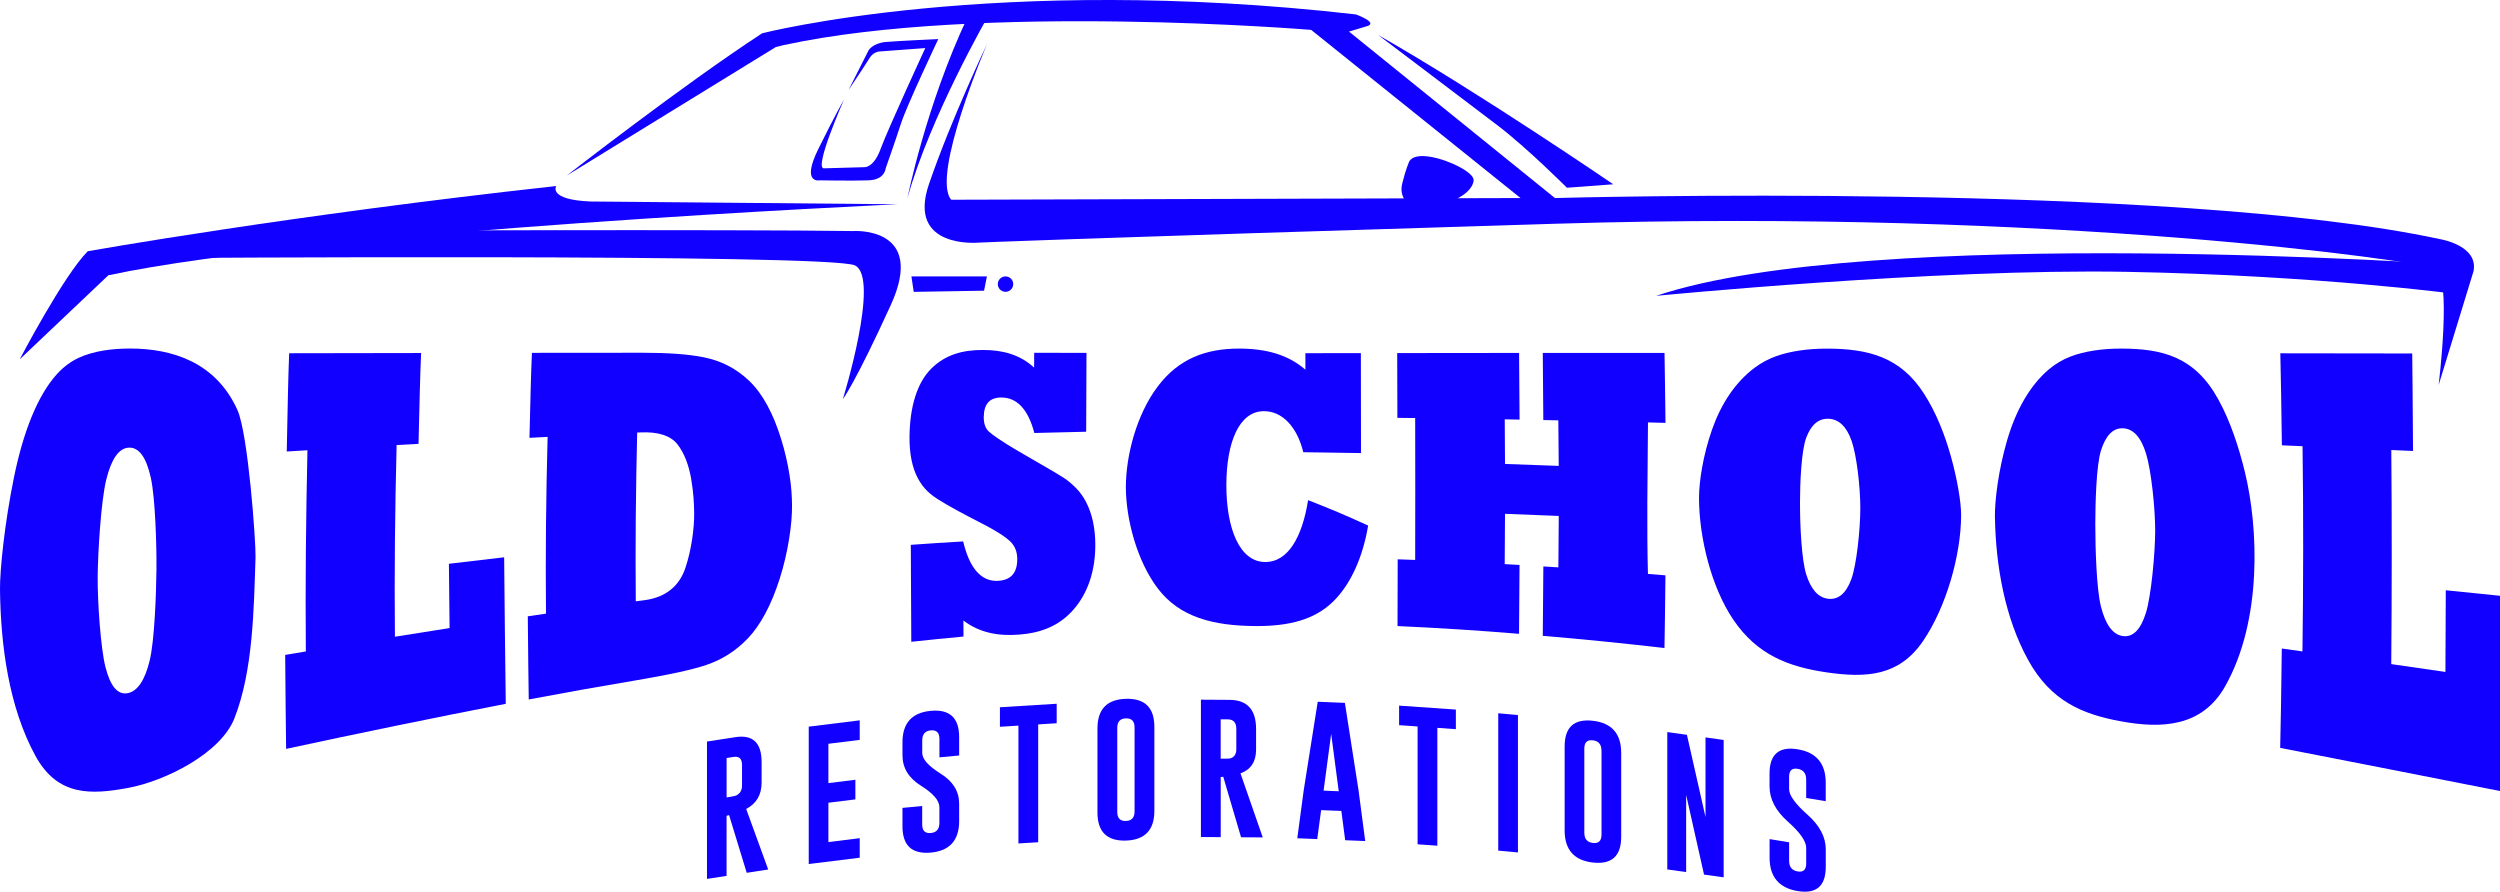 <svg xmlns="http://www.w3.org/2000/svg" version="1.1" xmlns:xlink="http://www.w3.org/1999/xlink" width="557.97" height="199.02"><svg xmlns="http://www.w3.org/2000/svg" id="SvgjsSvg1001" version="1.1" viewBox="26.24 289.82 557.97 199.02">
  <!-- Generator: Adobe Illustrator 29.3.1, SVG Export Plug-In . SVG Version: 2.1.0 Build 151)  -->
  <defs>
    <style>
      .st0 {
        fill: #1100FF;
      }
    </style>
  </defs>
  <path class="st0" d="M152.68,329.04s26.04-20.3,43.66-31.79c0,0,52.09-13.4,132.51-4.21,0,0,5.36,1.91,2.3,2.68l-3.83,1.15,45.96,37.15s137.49-3.83,197.62,9.19c0,0,8.55,1.4,7.4,7.15l-7.79,25.4s3.06-24.51-.77-26.04-83.87-13.4-196.47-9.96-128.6,4.21-128.6,4.21c0,0-16.09,1.53-11.11-13.02s13.02-31.4,13.02-31.4c0,0-12.64,29.49-8.04,34.85l127.06-.38-46.72-37.53s-74.01-6.1-117.7,3.39c-.08.02-1.79.44-1.79.44l-46.72,28.72Z"></path>
  <path class="st0" d="M375.96,331.72l10.34-.77s-30.26-20.68-52.47-33.32c0,0,22.72,17.17,26.81,20.3,6.51,4.98,15.32,13.79,15.32,13.79Z"></path>
  <path class="st0" d="M30.64,370.02s9.83-18.77,15.19-24.13c0,0,45.19-8.04,104.55-14.55,0,0-1.91,3.06,7.66,3.45l68.55.62s-129.83,5.89-176.17,15.85l-19.79,18.77Z"></path>
  <path class="st0" d="M100.6,341.3s90.38-.3,116.04.09c0,0,16.47-1.15,8.43,16.47-8.04,17.62-10.72,21.06-10.72,21.06,0,0,8.43-27.19,2.68-29.87-5.74-2.68-157.02-1.62-157.02-1.62l40.6-6.13Z"></path>
  <polygon class="st0" points="230.17 354.96 229.66 351.51 246.51 351.51 245.87 354.7 230.17 354.96"></polygon>
  <path class="st0" d="M575.11,348.96s-131.36-9.19-179.23,6.89c0,0,62.43-6.13,104.94-5.36,42.51.77,73.91,4.98,73.91,4.98l.38-6.51Z"></path>
  <path class="st0" d="M340.85,335.55s-2.43-1.53-1.66-4.72,1.53-4.85,1.53-4.85c0,0,.51-1.91,4.85-1.15s9.7,3.57,9.57,5.23-1.91,3.7-6.38,5.23-7.91.26-7.91.26Z"></path>
  <path class="st0" d="M246.77,293.43s-12.89,22.34-18,40.6c0,0,4.09-20.55,13.4-40.34l4.6-.26Z"></path>
  <path class="st0" d="M235.66,298.53s-7.02,14.81-8.3,18.77-3.45,10.09-3.45,10.09c0,0-.13,2.55-3.83,2.68s-10.87,0-10.87,0c0,0-4.21.89-.38-6.89s5.77-11.11,5.77-11.11c0,0-6.77,15.32-4.49,15.32l9.11-.26s2.04.13,3.57-4.09,9.96-22.49,9.96-22.49l-10.36.77s-1.3.15-2.06,1.43c-1.03,1.71-4.7,7.15-4.7,7.15l4.45-8.81s.89-1.66,3.96-1.91,11.64-.64,11.64-.64Z"></path>
  <circle class="st0" cx="250.66" cy="353.23" r="1.72"></circle>
  <g>
    <path class="st0" d="M26.24,421.43c-.05-4.26,1.02-14.79,3.1-24.99,2.06-10.13,5.27-18.38,9.67-23.2,1.56-1.69,3.17-2.81,4.82-3.57,1.65-.76,3.44-1.26,5.37-1.59,1.93-.33,3.96-.47,6.09-.47,9.24,0,19.09,2.97,23.93,13.69,2.41,5.29,4.15,29.72,4.05,32.86-.38,11.71-.54,25.35-4.71,35.98-3.08,7.85-15.5,14.01-23.71,15.53-8.23,1.52-15.73,1.94-20.7-7.15-5.96-10.91-7.76-24.7-7.91-37.1ZM48.04,418.59c-.04,5.49.66,15.86,1.73,20.08,1.08,4.27,2.71,6.27,4.95,5.86,2.21-.41,3.87-2.89,4.93-7.3,1.08-4.46,1.45-14.86,1.51-20.31.05-5.24-.25-15.86-1.26-20.47-1-4.54-2.64-6.85-4.94-6.72-2.2.12-3.88,2.53-5.02,7.2-1.14,4.67-1.86,16.1-1.9,21.66Z"></path>
    <path class="st0" d="M139.12,446.9c-16.38,3.18-32.71,6.55-49.02,10.06-.08-5.21-.12-10.95-.21-20.97,1.84-.31,2.76-.47,4.61-.78-.13-15,.03-29.91.36-44.9-1.85.11-2.77.16-4.62.28.21-10.48.32-16.58.54-21.93,9.82-.02,19.64-.03,29.45-.05-.23,5.07-.35,10.65-.58,20.27-1.96.11-2.93.16-4.89.27-.36,14.3-.52,28.47-.38,42.78,4.87-.78,7.31-1.17,12.2-1.93-.06-6.12-.09-9.39-.15-14.35,4.93-.59,7.4-.88,12.33-1.45.11,10.9.2,21.8.36,32.69Z"></path>
    <path class="st0" d="M168.32,441.64c-9.64,1.63-14.45,2.49-24.07,4.29-.08-4.85-.13-9.82-.21-18.56,1.62-.24,2.43-.35,4.06-.59-.13-13.19.01-26.26.36-39.45-1.62.08-2.43.12-4.05.21.22-8.94.33-14.09.55-18.97,9.87-.01,14.81-.02,24.68-.02,5.63,0,10.22.31,13.75,1.03,3.56.73,6.92,2.27,9.99,5.17,3.08,2.9,5.47,7.44,7.18,13,.84,2.67,1.48,5.46,1.89,8.07.42,2.62.54,4.76.56,6.8.05,4.1-.88,10.52-2.75,16.37-1.86,5.81-4.26,10.33-7.11,13.31-2.81,2.94-5.91,4.79-9.27,5.93-3.34,1.13-8.53,2.22-15.56,3.41ZM168.45,386.37c-.3,12.58-.43,25.07-.31,37.66.76-.1,1.14-.15,1.9-.25,4.72-.61,7.79-3.11,9.16-7.17,1.37-4.05,2.02-8.98,1.97-12.41-.03-2.06-.15-4.5-.68-7.57-.53-3.07-1.59-5.82-3.1-7.7-1.5-1.87-4.23-2.78-8.19-2.6-.3.01-.45.02-.74.03Z"></path>
    <path class="st0" d="M241.3,431.89c-4.67.44-7,.67-11.67,1.17-.04-6.24-.06-12.46-.11-21.64,4.68-.33,7.02-.48,11.69-.76,1.42,6.02,4.05,9.06,7.9,8.79,2.78-.2,4.17-1.79,4.17-4.84,0-1.59-.5-2.87-1.47-3.85-1.05-1.06-3.27-2.51-6.62-4.21-4.23-2.15-7.37-3.89-9.37-5.14-1.86-1.16-3.45-2.44-4.73-4.85-1.28-2.39-1.9-5.58-1.86-9.32.08-6.72,1.72-12.04,4.87-15.16,3.13-3.1,6.95-4.15,11.48-4.15s8.34,1.06,11.46,3.94c0-1.43.01-2.1.02-3.31,4.67,0,7,0,11.67.02-.03,5.66-.04,10.09-.07,17.6-4.63.1-6.94.15-11.57.28-1.38-5.27-3.87-7.96-7.46-7.92-2.53.03-3.8,1.46-3.83,4.38-.01,1.41.37,2.46,1.05,3.14.69.68,2.94,2.28,6.71,4.48,5.06,2.96,8.46,4.85,10.17,5.98.87.55,1.76,1.33,2.65,2.22.91.91,1.66,1.97,2.26,3.14,1.37,2.61,2.06,5.89,2.06,9.59,0,5.69-1.63,10.68-4.82,14.35-3.22,3.7-7.28,5.26-12.2,5.64-4.57.35-8.71-.35-12.42-3.14,0,1.56,0,2.29.02,3.57Z"></path>
    <path class="st0" d="M318.19,401.45c5.36,2.09,8.04,3.23,13.4,5.67-1.15,6.87-3.77,13.02-7.85,17-4.12,4.01-9.81,5.45-17.05,5.43-9.88-.02-17.2-2.09-21.97-8.3-4.76-6.19-7.19-15.69-7.2-22.69,0-7.05,2.38-16.19,7.07-22.43,4.68-6.24,10.75-8.51,18.21-8.51,6.05,0,10.98,1.39,14.79,4.71,0-1.54,0-2.28,0-3.68,4.95,0,7.43-.01,12.38-.02.01,7.5.02,13.44.03,22.31-5.16-.09-7.73-.13-12.88-.19-.67-2.75-1.8-5.06-3.38-6.71-1.57-1.64-3.39-2.45-5.41-2.45-5.58,0-8.38,7.06-8.38,16.55,0,9.51,2.89,17.09,8.67,17.12,5.06.03,8.26-5.52,9.57-13.81Z"></path>
    <path class="st0" d="M365.27,431.28c-9.02-.74-18.08-1.32-27.12-1.73.01-4.79.02-8.34.04-14.9,1.56.05,2.34.08,3.9.14.03-10.56.03-21.11,0-31.67-1.59-.02-2.38-.03-3.97-.04-.01-6.24-.02-9.58-.04-14.46,9.07-.01,18.13-.02,27.2-.03.04,4.78.06,8.35.11,14.88-1.32-.02-1.99-.04-3.31-.06.02,4.13.04,6.27.06,9.96,4.8.16,7.2.24,11.99.43-.03-3.74-.05-5.93-.09-10.16-1.34-.03-2.01-.04-3.35-.07-.05-6.6-.07-10.21-.12-14.98,9.06,0,18.11,0,27.17,0,.09,4.77.13,8.63.22,15.61-1.56-.04-2.34-.06-3.91-.1-.1,12.47-.28,23.58-.01,33.81,1.56.13,2.34.19,3.91.32-.09,7.45-.13,11.62-.22,16.22-9.03-1.04-18.1-1.96-27.16-2.72.05-4.64.08-8.5.13-15.49,1.34.08,2.01.13,3.35.21.04-4.82.06-7.37.09-11.48-4.8-.2-7.2-.3-12-.47-.03,4.05-.04,6.52-.07,11.22,1.32.07,1.98.11,3.31.19-.04,6.91-.07,10.72-.11,15.37Z"></path>
    <path class="st0" d="M405.44,401.06c-.01-3.74.9-9.66,2.92-15.4,2.01-5.71,5.16-10.51,9.48-13.76,1.54-1.14,3.12-1.97,4.75-2.56,1.63-.59,3.4-1.01,5.32-1.29,1.92-.29,3.94-.42,6.06-.42,9.24,0,16.47,1.87,21.71,10.09,2.61,4.06,4.61,9.03,6,14.04,1.39,5.01,2.27,10.11,2.26,13.11-.04,8.86-3.32,20.44-8.5,28.03-5.31,7.79-12.57,8.29-21.49,6.99-8.62-1.25-15.53-3.96-20.8-11.68-4.99-7.31-7.68-18.47-7.71-27.14ZM427.98,402.38c0,4.72.34,12.23,1.37,15.57,1.03,3.35,2.66,5.25,4.93,5.51,2.25.25,3.98-1.2,5.14-4.34,1.18-3.17,2.01-11.06,2.02-15.85,0-4.87-.83-11.93-1.97-15.13-1.13-3.16-2.85-4.79-5.18-4.86-2.23-.06-3.88,1.4-4.94,4.29-1.06,2.9-1.37,9.79-1.38,14.81Z"></path>
    <path class="st0" d="M471.48,405.42c-.07-3.81.77-10.66,2.73-17.35,1.94-6.64,5.05-12.21,9.33-15.83,1.52-1.27,3.1-2.17,4.72-2.81,1.62-.63,3.39-1.07,5.31-1.37,1.92-.3,3.94-.44,6.06-.44,9.24,0,16.49,1.83,21.71,11.34,2.6,4.69,4.56,10.53,5.96,16.33,2.95,12.2,3.93,32.94-4.46,47.75-5.18,9.13-14.32,9.41-23.24,7.77-8.62-1.58-15.66-4.53-20.7-13.68-5.22-9.46-7.22-21.07-7.41-31.71ZM493.89,407.18c0,4.87.25,14.02,1.25,18,1.01,4.01,2.62,6.28,4.89,6.6,2.25.31,3.97-1.41,5.14-5.14,1.19-3.77,2.07-13.33,2.08-18.37,0-5.06-.88-13.45-2.03-17.18-1.13-3.69-2.86-5.6-5.18-5.68-2.22-.08-3.85,1.62-4.9,5-1.04,3.38-1.25,11.62-1.26,16.77Z"></path>
    <path class="st0" d="M584.21,466.37c-16.35-3.22-32.7-6.45-49.06-9.63.14-5.32.22-11.49.36-22.18,1.84.26,2.77.39,4.61.65.2-15.29.23-30.51.02-45.8-1.84-.08-2.77-.12-4.61-.2-.14-9.6-.21-15.1-.35-20.54,9.81.01,19.63.02,29.44.04.07,5.65.11,11.54.18,21.76-1.94-.08-2.91-.13-4.85-.21.14,15.93.12,31.84-.01,47.78,4.84.7,7.26,1.05,12.09,1.75.03-7.84.05-12.07.08-18.23,4.85.5,7.27.74,12.1,1.23v43.57Z"></path>
  </g>
  <g>
    <path class="st0" d="M184.04,455.32l6.36-.98c3.88-.59,5.82,1.27,5.82,5.56v4.61c0,2.7-1.15,4.65-3.44,5.86l4.91,13.51-4.79.74-3.94-12.88-.56.16v13.41l-4.37.67v-30.66ZM188.41,459.01v8.78l1-.16c.61-.09,1.02-.2,1.25-.32.79-.44,1.19-1.16,1.19-2.14v-4.61c0-1.4-.63-2-1.9-1.8l-1.54.24Z"></path>
    <path class="st0" d="M206.74,452l11.38-1.41v4.36l-6.99.87v8.78l6.02-.75v4.38l-6.02.75v8.78l6.99-.87v4.36l-11.38,1.41v-30.66Z"></path>
    <path class="st0" d="M227.66,455.5c0-4.29,2.11-6.63,6.32-7.03,4.22-.39,6.33,1.56,6.33,5.85v4.12l-4.4.41v-4.12c0-1.38-.64-2.01-1.91-1.9h-.03c-1.27.12-1.9.87-1.9,2.26v2.78c0,1.37,1.37,2.91,4.12,4.63,2.75,1.71,4.12,3.94,4.12,6.69v3.88c0,4.3-2.11,6.65-6.32,7.04-4.22.38-6.33-1.57-6.33-5.86v-4.12l4.4-.41v4.12c0,1.39.64,2.02,1.93,1.9,1.28-.12,1.91-.87,1.91-2.26v-3.5c0-1.48-1.37-3.08-4.12-4.8-2.75-1.71-4.12-3.98-4.12-6.8v-2.88Z"></path>
    <path class="st0" d="M262.08,446.88v4.36l-4.13.26v26.3l-4.41.27v-26.3l-4.13.26v-4.36l12.68-.78Z"></path>
    <path class="st0" d="M283.88,470.79c0,4.29-2.12,6.5-6.36,6.64-4.23.12-6.34-1.97-6.34-6.27v-18.75c0-4.29,2.11-6.5,6.34-6.62,4.24-.12,6.36,1.96,6.36,6.25v18.75ZM279.46,452.17c0-1.38-.64-2.05-1.92-2.02h-.03c-1.27.04-1.91.75-1.91,2.13v18.75c0,1.39.64,2.06,1.92,2.02,1.29-.04,1.94-.75,1.94-2.13v-18.75Z"></path>
    <path class="st0" d="M294.25,445.98l6.44.04c3.93.04,5.89,2.2,5.89,6.49v4.61c0,2.7-1.16,4.47-3.48,5.3l4.97,14.3-4.84-.03-3.98-13.51-.56.07v13.41l-4.42-.03v-30.66ZM298.68,450.37v8.78h1.02c.61.01,1.04-.03,1.27-.11.8-.32,1.2-.97,1.2-1.95v-4.61c0-1.4-.64-2.1-1.92-2.11h-1.56Z"></path>
    <path class="st0" d="M329.5,466.6l1.44,10.93-4.47-.18-.86-6.54-4.51-.18-.87,6.46-4.45-.18,1.44-10.77,3.12-19.7,6.06.25,3.11,19.91ZM325.03,466.42l-1.69-12.82-1.69,12.68,3.37.14Z"></path>
    <path class="st0" d="M351.17,448.2v4.36l-4.13-.29v26.3l-4.41-.31v-26.3l-4.13-.29v-4.36l12.67.88Z"></path>
    <path class="st0" d="M360.63,449.01l4.4.41v30.66l-4.4-.41v-30.66Z"></path>
    <path class="st0" d="M388.07,476.6c0,4.29-2.11,6.2-6.32,5.73-4.2-.48-6.3-2.87-6.3-7.17v-18.75c0-4.29,2.1-6.2,6.3-5.72,4.21.48,6.32,2.87,6.32,7.16v18.75ZM383.67,457.35c0-1.38-.64-2.14-1.91-2.3h-.03c-1.26-.15-1.89.47-1.89,1.86v18.75c0,1.39.64,2.15,1.91,2.3,1.28.15,1.93-.47,1.93-1.86v-18.75Z"></path>
    <path class="st0" d="M398.36,453.21l4.38.61,4.15,18.36v-17.78l4.05.57v30.66l-4.38-.61-3.99-17.78v17.22l-4.21-.59v-30.66Z"></path>
    <path class="st0" d="M421.18,462.47c0-4.29,2.09-6.1,6.26-5.42,4.18.68,6.28,3.17,6.28,7.46v4.12l-4.36-.71v-4.12c0-1.38-.63-2.17-1.9-2.39h-.03c-1.25-.21-1.88.38-1.88,1.77v2.78c0,1.37,1.36,3.26,4.09,5.68,2.72,2.41,4.09,5,4.09,7.75v3.88c0,4.3-2.09,6.11-6.26,5.43-4.18-.69-6.28-3.19-6.28-7.48v-4.12l4.36.71v4.12c0,1.39.64,2.18,1.91,2.39,1.26.21,1.9-.38,1.9-1.77v-3.5c0-1.48-1.36-3.43-4.09-5.85-2.72-2.41-4.09-5.03-4.09-7.85v-2.88Z"></path>
  </g>
</svg><style>@media (prefers-color-scheme: light) { :root { filter: none; } }
@media (prefers-color-scheme: dark) { :root { filter: none; } }
</style></svg>